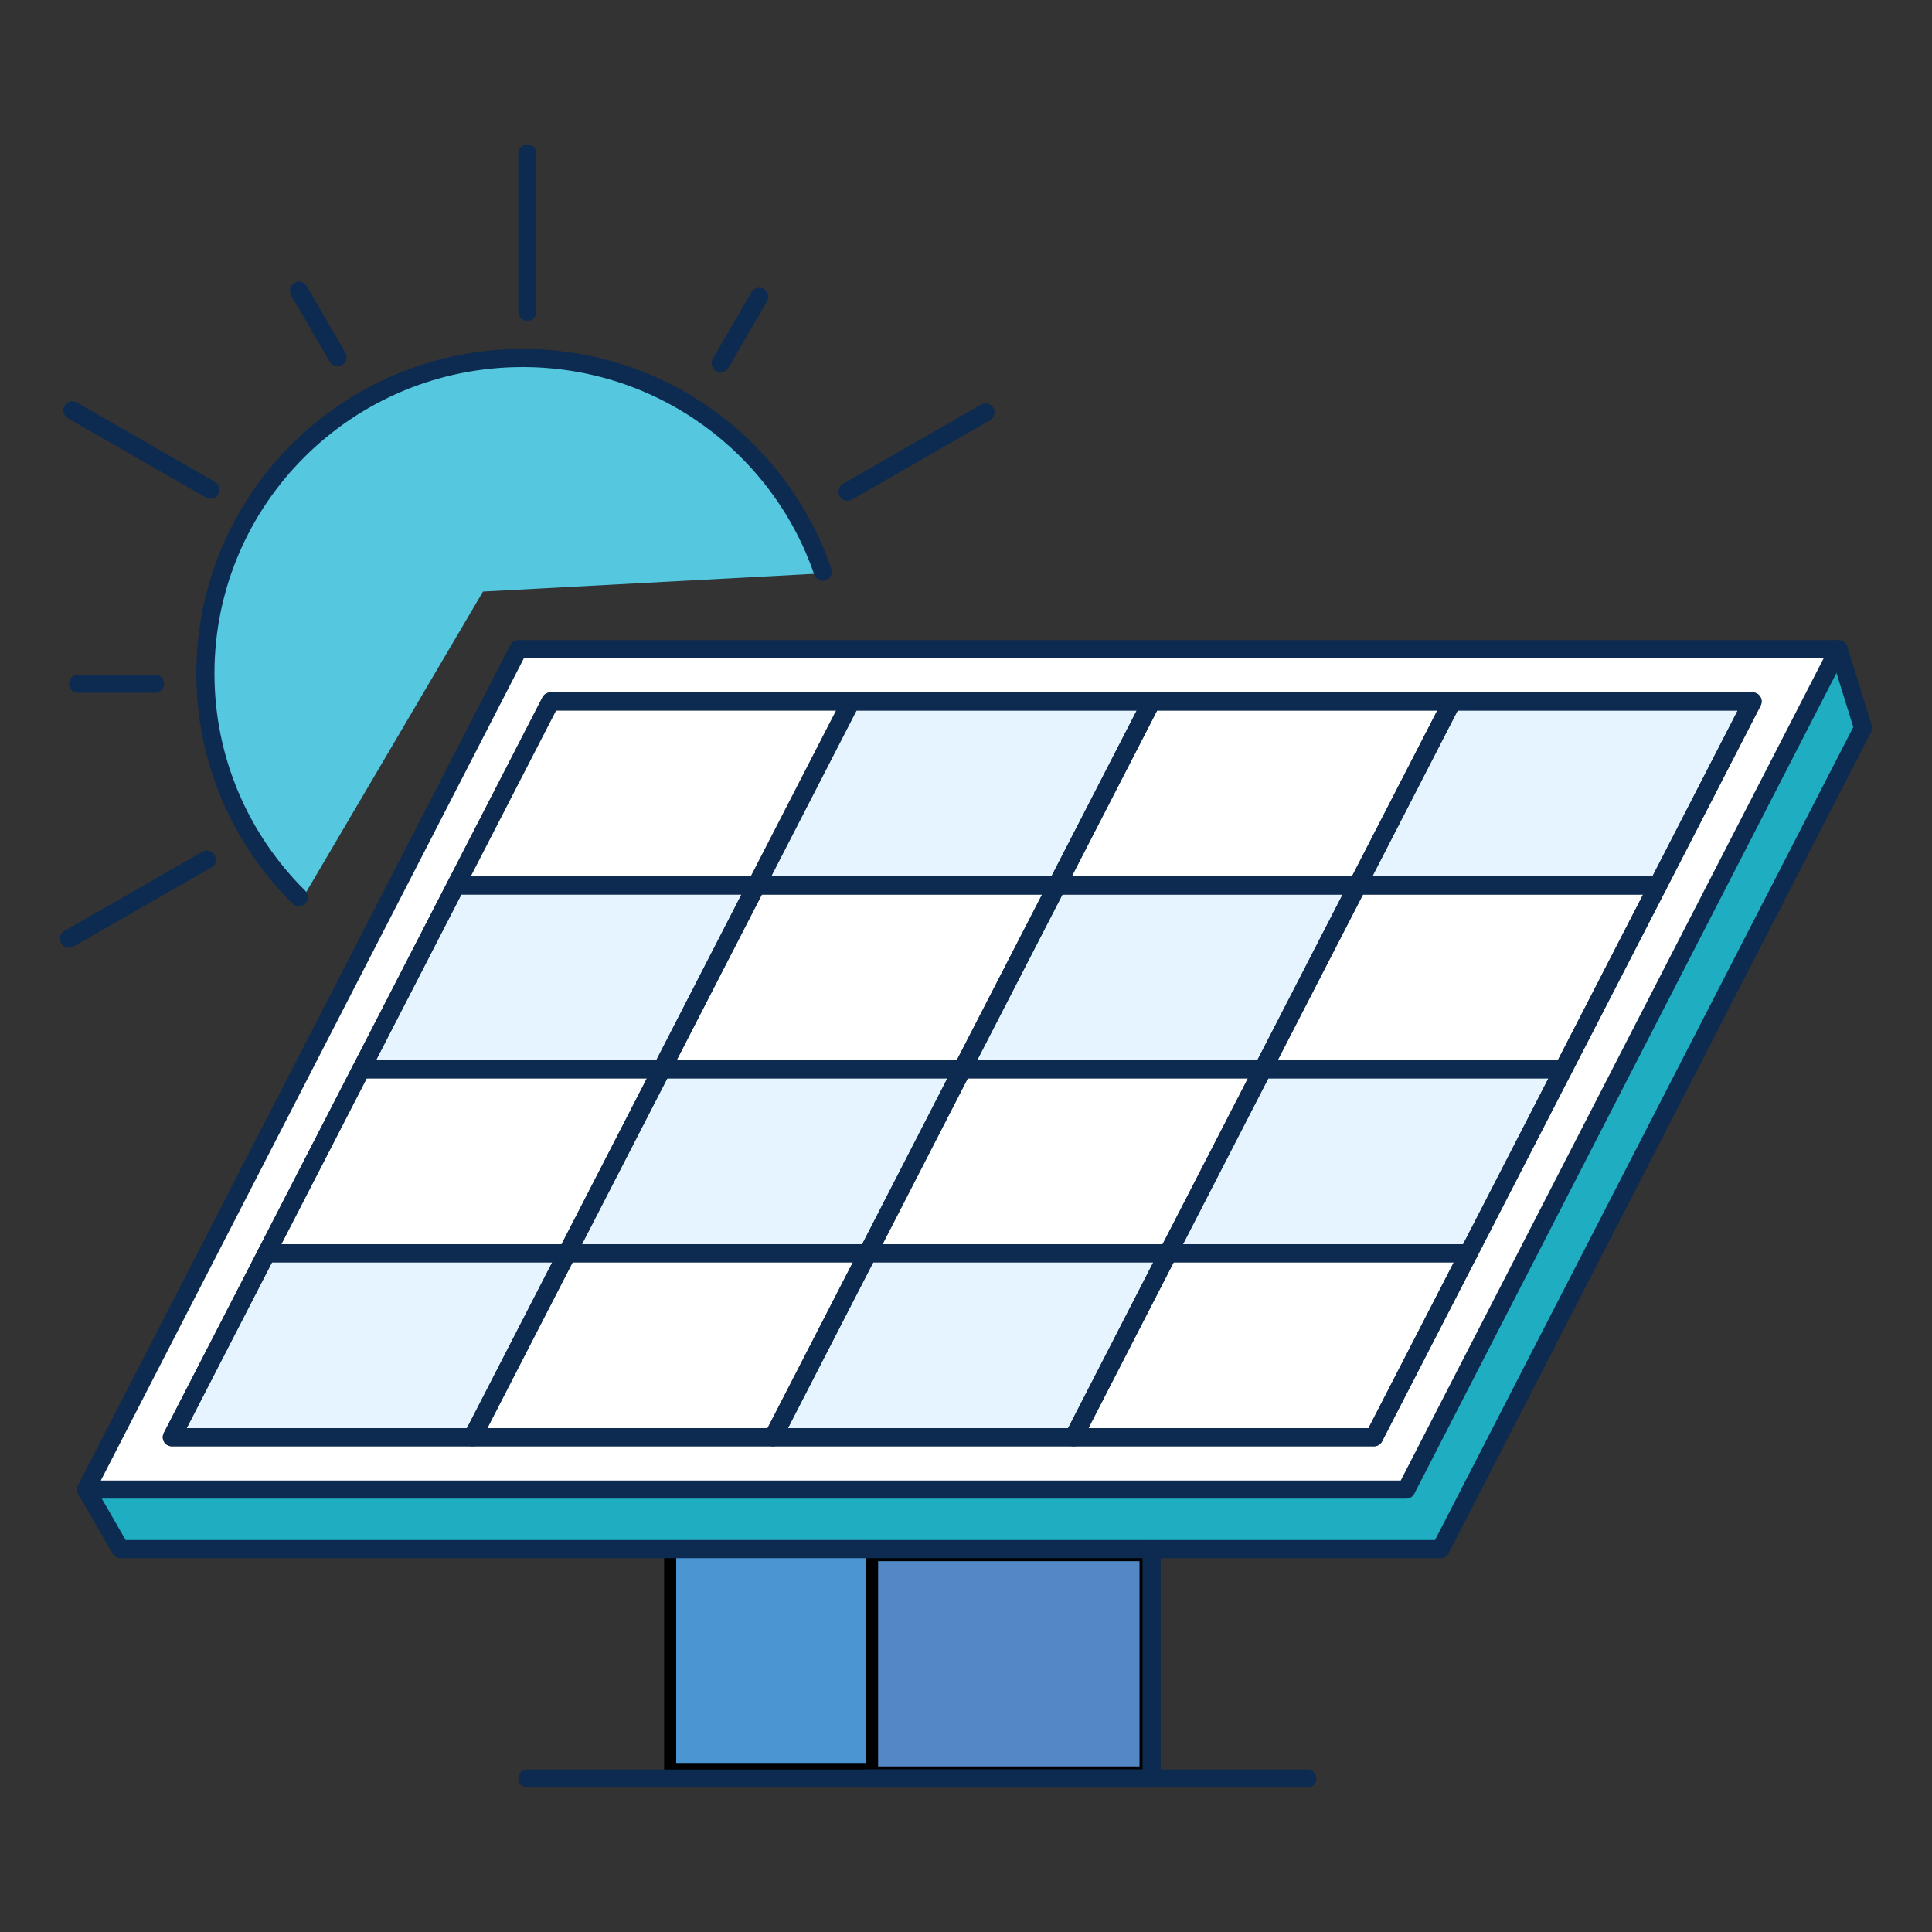 <?xml version="1.0" encoding="UTF-8"?>
<svg xmlns="http://www.w3.org/2000/svg" width="160" height="160" xmlns:xlink="http://www.w3.org/1999/xlink" version="1.1" viewBox="0 0 160 160">
  <rect x="0" y="0" width="160" height="160" fill="#333333" stroke="none"/>
  <defs>
    <linearGradient id="linear-gradient" x1="55" y1="817.5" x2="93.18" y2="817.5" gradientTransform="translate(0 -680)" gradientUnits="userSpaceOnUse">
      <stop offset=".65" stop-color="#4b96d2"/>
      <stop offset="1" stop-color="#0197da"/>
    </linearGradient>
  </defs>
  <path d="M7.12,123.36L42.93,53.76h109.33l-35.8,69.6H7.12Z" fill="#fff" stroke-width="0"/>
  <path d="M25,74.5c-4.36-4.66-7.99-11.87-7.99-18.73,0-14.42,11.75-26.13,26.27-26.13,11.13,0,20.9,8.13,24.72,17.85l-28,1.5-15,25.5h0Z" fill="#55c7df" stroke-width="0"/>
  <path d="M87.53,73.33h-24.89l7.84-15.24h24.89l-7.84,15.24Z" fill="#e5f4ff" stroke-width="0"/>
  <path d="M54.8,88.56h-24.89l7.84-15.23h24.88s-7.83,15.23-7.83,15.23Z" fill="#e5f4ff" stroke-width="0"/>
  <path d="M104.58,88.56h-24.89l7.84-15.24h24.89l-7.84,15.24Z" fill="#e5f4ff" stroke-width="0"/>
  <path d="M71.86,103.79h-24.89l7.84-15.24h24.88l-7.83,15.24Z" fill="#e5f4ff" stroke-width="0"/>
  <path d="M121.63,103.79h-24.89l7.84-15.24h24.89s-7.84,15.24-7.84,15.24Z" fill="#e5f4ff" stroke-width="0"/>
  <path d="M39.13,119.03H14.24l7.83-15.24h24.89l-7.84,15.24h.01Z" fill="#e5f4ff" stroke-width="0"/>
  <path d="M88.91,119.03h-24.89l7.84-15.24h24.88s-7.83,15.24-7.83,15.24Z" fill="#e5f4ff" stroke-width="0"/>
  <path d="M137.31,73.33h-24.89l7.84-15.24h24.88l-7.83,15.24Z" fill="#e5f4ff" stroke-width="0"/>
  <path d="M7.12,123.36l2.84,4.94h109.33l34.99-68.01-2.03-6.52-35.8,69.6H7.12Z" fill="#1fadc1" stroke-width="0"/>
  <path d="M71.72,128.29h-15.39v18.99h15.39v-18.99Z" fill="none" stroke="#5387c5" stroke-linecap="round" stroke-linejoin="round" stroke-width="1.5"/>
  <path d="M55.5,128.5h39v18h-39v-18Z" fill="url(#linear-gradient)" stroke="#000"/>
  <path d="M94.87,128.79v18h-22.65v-18h22.65Z" fill="#5387c5" stroke="#000"/>
  <path d="M62.63,73.33h-24.88l7.84-15.24h24.88l-7.84,15.24Z" fill="none" stroke="#4f575a" stroke-linecap="round" stroke-linejoin="round" stroke-width="1.5"/>
  <path d="M87.53,73.33h-24.89l7.84-15.24h24.89l-7.84,15.24Z" fill="none" stroke="#0d2a50" stroke-linecap="round" stroke-linejoin="round" stroke-width="1.5"/>
  <path d="M112.42,73.33h-24.89l7.84-15.24h24.89l-7.84,15.24Z" fill="none" stroke="#0d2a50" stroke-linecap="round" stroke-linejoin="round" stroke-width="1.5"/>
  <path d="M54.8,88.56h-24.89l7.84-15.23h24.88s-7.83,15.23-7.83,15.23Z" fill="none" stroke="#0d2a50" stroke-linecap="round" stroke-linejoin="round" stroke-width="1.5"/>
  <path d="M79.69,88.56h-24.88l7.83-15.23h24.89l-7.84,15.23Z" fill="none" stroke="#0d2a50" stroke-linecap="round" stroke-linejoin="round" stroke-width="1.5"/>
  <path d="M104.58,88.56h-24.89l7.84-15.23h24.89l-7.84,15.23Z" fill="none" stroke="#0d2a50" stroke-linecap="round" stroke-linejoin="round" stroke-width="1.5"/>
  <path d="M129.47,88.56h-24.89l7.84-15.23h24.89l-7.84,15.23Z" fill="none" stroke="#0d2a50" stroke-linecap="round" stroke-linejoin="round" stroke-width="1.5"/>
  <path d="M46.96,103.79h-24.89l7.84-15.24h24.89l-7.84,15.24Z" fill="none" stroke="#0d2a50" stroke-linecap="round" stroke-linejoin="round" stroke-width="1.5"/>
  <path d="M71.86,103.79h-24.89l7.84-15.24h24.88l-7.83,15.24Z" fill="none" stroke="#0d2a50" stroke-linecap="round" stroke-linejoin="round" stroke-width="1.5"/>
  <path d="M96.74,103.79h-24.88l7.83-15.24h24.89s-7.84,15.24-7.84,15.24Z" fill="none" stroke="#0d2a50" stroke-linecap="round" stroke-linejoin="round" stroke-width="1.5"/>
  <path d="M121.63,103.79h-24.89l7.84-15.24h24.89s-7.84,15.24-7.84,15.24Z" fill="none" stroke="#0d2a50" stroke-linecap="round" stroke-linejoin="round" stroke-width="1.5"/>
  <path d="M39.13,119.03H14.23l7.84-15.24h24.89l-7.84,15.24h.01Z" fill="none" stroke="#0d2a50" stroke-linecap="round" stroke-linejoin="round" stroke-width="1.5"/>
  <path d="M64.02,119.03h-24.89l7.84-15.24h24.89s-7.84,15.24-7.84,15.24Z" fill="none" stroke="#0d2a50" stroke-linecap="round" stroke-linejoin="round" stroke-width="1.5"/>
  <path d="M88.91,119.03h-24.89l7.84-15.24h24.88s-7.83,15.24-7.83,15.24Z" fill="none" stroke="#0d2a50" stroke-linecap="round" stroke-linejoin="round" stroke-width="1.5"/>
  <path d="M113.79,119.03h-24.88l7.83-15.24h24.89s-7.84,15.24-7.84,15.24Z" fill="none" stroke="#0d2a50" stroke-linecap="round" stroke-linejoin="round" stroke-width="1.5"/>
  <path d="M137.31,73.33h-24.89l7.84-15.24h24.88l-7.83,15.24Z" fill="none" stroke="#0d2a50" stroke-linecap="round" stroke-linejoin="round" stroke-width="1.5"/>
  <path d="M7.12,123.36L42.93,53.76h109.33l-35.8,69.6H7.12Z" fill="none" stroke="#0d2a50" stroke-linecap="round" stroke-linejoin="round" stroke-width="1.5"/>
  <path d="M152.26,53.76l2.03,6.52-34.99,68.01H9.97l-2.84-4.94" fill="none" stroke="#0d2a50" stroke-linecap="round" stroke-linejoin="round" stroke-width="1.5"/>
  <path d="M45.59,58.09l-31.36,60.93h99.56l31.35-60.93s-99.55,0-99.55,0Z" fill="none" stroke="#0d2a50" stroke-linecap="round" stroke-linejoin="round" stroke-width="1.5"/>
  <path d="M71.72,147.29h23.65v-19" fill="none" stroke="#0d2a50" stroke-linecap="round" stroke-linejoin="round" stroke-width="1.5"/>
  <path d="M24.75,74.3c-4.78-4.73-7.74-11.28-7.74-18.52,0-14.43,11.75-26.13,26.27-26.13,11.54,0,21.34,7.4,24.86,17.69" fill="none" stroke="#0d2a50" stroke-linecap="round" stroke-linejoin="round" stroke-width="1.5"/>
  <path d="M6,33.99l11.42,6.56" fill="none" stroke="#0d2a50" stroke-linecap="round" stroke-linejoin="round" stroke-width="1.5"/>
  <path d="M24.76,24.08l3.19,5.5" fill="none" stroke="#0d2a50" stroke-linecap="round" stroke-linejoin="round" stroke-width="1.5"/>
  <path d="M5.71,77.74l11.42-6.55" fill="none" stroke="#0d2a50" stroke-linecap="round" stroke-linejoin="round" stroke-width="1.5"/>
  <path d="M70.19,40.72l11.42-6.56" fill="none" stroke="#0d2a50" stroke-linecap="round" stroke-linejoin="round" stroke-width="1.5"/>
  <path d="M6.46,56.63h6.38" fill="none" stroke="#0d2a50" stroke-linecap="round" stroke-linejoin="round" stroke-width="1.5"/>
  <path d="M43.67,25.82v-13.11" fill="none" stroke="#0d2a50" stroke-linecap="round" stroke-linejoin="round" stroke-width="1.5"/>
  <path d="M59.68,30.08l3.19-5.5" fill="none" stroke="#0d2a50" stroke-linecap="round" stroke-linejoin="round" stroke-width="1.5"/>
  <path d="M43.67,147.29h64.6" fill="none" stroke="#0d2a50" stroke-linecap="round" stroke-linejoin="round" stroke-width="1.5"/>
</svg>